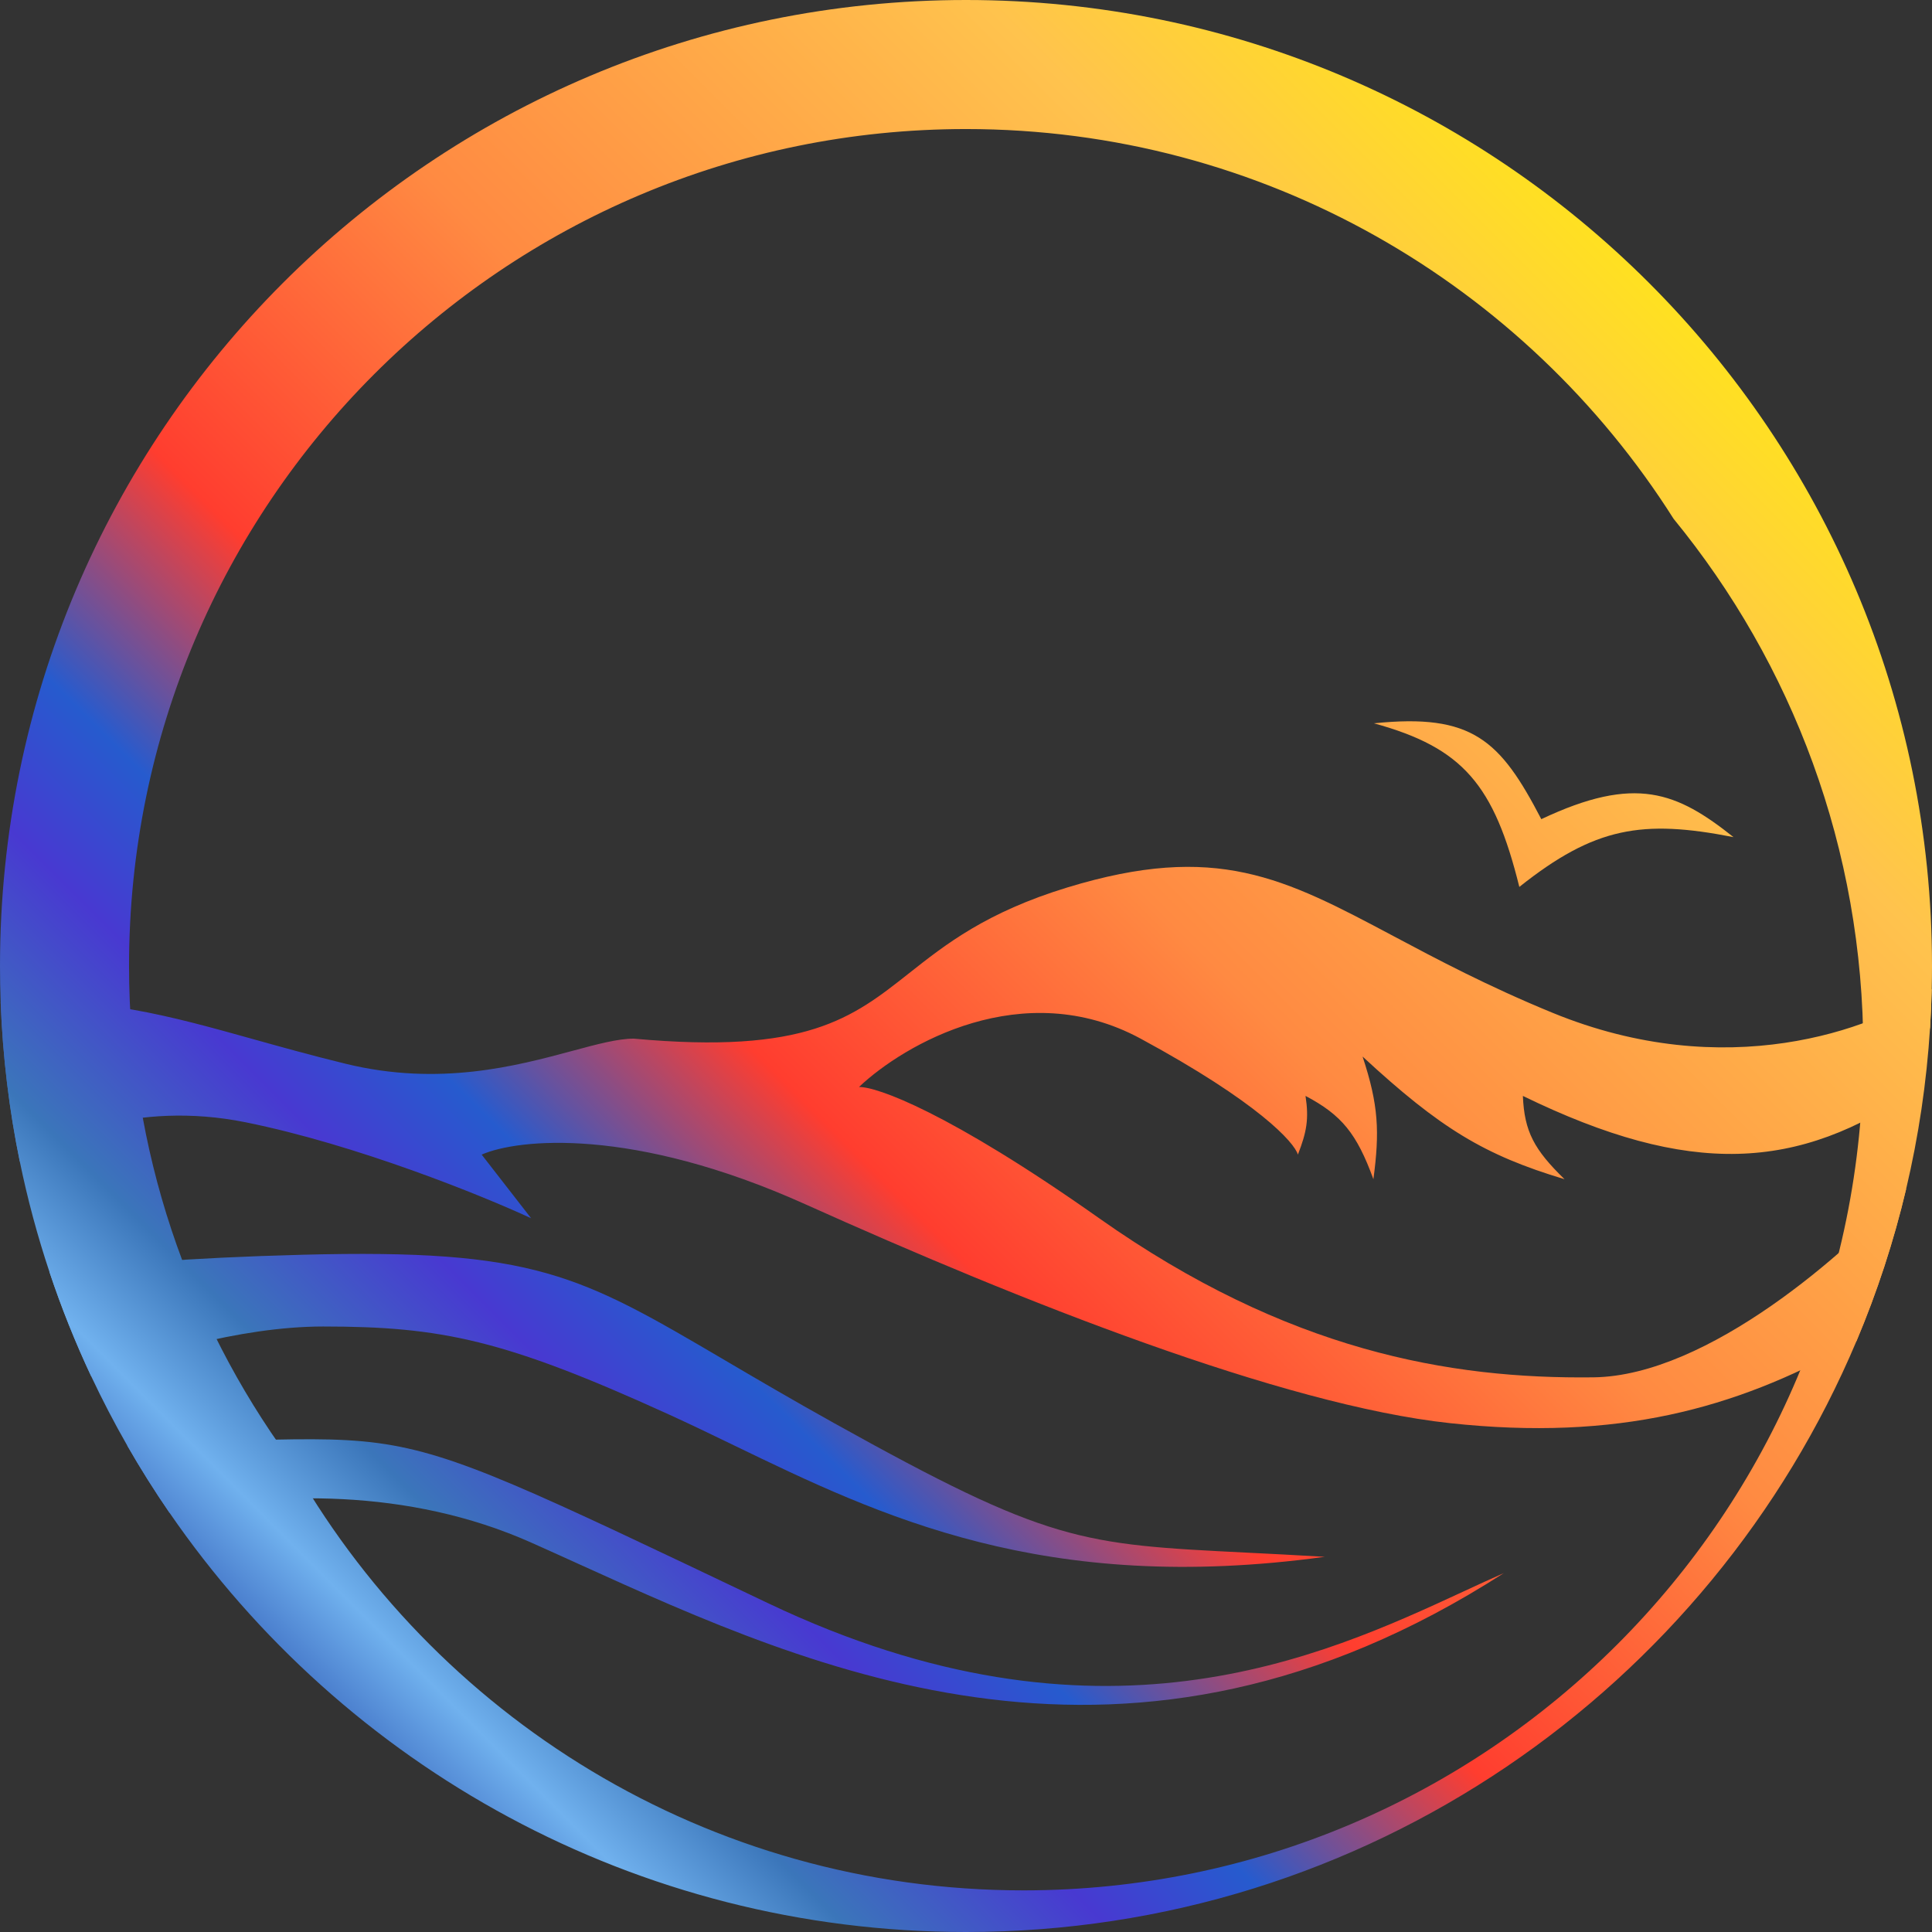 <svg width="300" height="300" viewBox="0 0 300 300" fill="none" xmlns="http://www.w3.org/2000/svg">
<rect x="0" y="0" width="300" height="300" fill="#333333" stroke="none"/>
<path fill-rule="evenodd" clip-rule="evenodd" d="M300 150C300 151.197 299.986 152.392 299.958 153.582C299.911 155.583 299.825 157.574 299.701 159.555C299.162 168.127 297.903 176.503 295.984 184.625C294.06 192.768 291.472 200.655 288.281 208.225C265.548 262.148 212.194 300 150 300C98.666 300 53.355 274.213 26.313 234.887C23.992 231.511 21.805 228.036 19.761 224.469C17.762 220.979 15.898 217.401 14.178 213.743C11.713 208.498 9.542 203.087 7.687 197.531C5.823 191.946 4.278 186.215 3.074 180.36C1.425 172.339 0.417 164.086 0.105 155.654C0.035 153.778 0 151.893 0 150C0 67.157 67.157 0 150 0C232.843 0 300 67.157 300 150ZM259.874 80.558C236.838 44.186 196.239 20.038 150 20.038C78.224 20.038 20.038 78.224 20.038 150C20.038 178.571 29.258 204.988 44.884 226.44C67.152 266.46 109.875 293.536 158.922 293.536C230.947 293.536 289.334 235.148 289.334 163.124C289.334 131.794 278.286 103.044 259.874 80.558Z" fill="url(#paint0_linear_2199_4171)"/>
<path fill-rule="evenodd" clip-rule="evenodd" d="M14.178 213.743C22.109 210.628 37.096 205.979 50.163 205.979C68.583 205.979 78.361 208.025 103.831 219.623C107.198 221.156 110.577 222.791 114.022 224.458C136.636 235.398 162.096 247.715 205.707 241.742C201.198 241.472 197.221 241.274 193.644 241.096C167.819 239.809 162.884 239.563 129.527 220.987C122.958 217.329 117.498 214.12 112.734 211.32C89.957 197.932 83.089 193.896 46.98 194.836C29.098 195.302 16.334 196.383 7.687 197.531C9.542 203.087 11.713 208.498 14.178 213.743Z" fill="url(#paint1_linear_2199_4171)"/>
<path fill-rule="evenodd" clip-rule="evenodd" d="M26.313 234.887C42.417 231.645 63.294 230.985 82.471 239.526C84.855 240.587 87.293 241.693 89.785 242.824C126.684 259.562 175.372 281.647 233.506 244.275C231.557 245.13 229.487 246.088 227.292 247.104C205.256 257.306 170.58 273.36 119.294 248.958C82.452 231.429 70.886 225.739 58.771 224.091C52.341 223.216 45.756 223.48 35.154 223.716C29.082 223.852 23.996 224.121 19.761 224.469C21.805 228.036 23.992 231.511 26.313 234.887Z" fill="url(#paint2_linear_2199_4171)"/>
<path fill-rule="evenodd" clip-rule="evenodd" d="M3.074 180.36C7.718 176.827 20.994 170.812 38.115 174.263C55.399 177.746 74.887 185.652 82.471 189.169L74.793 179.287C80.376 176.831 98.24 174.933 125.037 186.991C158.533 202.065 199.121 218.173 225.149 220.987C251.178 223.802 269.425 218.703 286.866 209.043C287.35 208.775 287.822 208.502 288.281 208.225C291.472 200.655 294.06 192.768 295.984 184.625H295.721C287.045 194.285 265.238 213.659 247.421 213.873C225.149 214.142 199.926 209.813 170.677 189.169C147.278 172.653 136.062 168.703 133.378 168.793C140.355 162.174 158.87 151.405 177.117 161.279C195.364 171.154 200.999 177.399 201.536 179.287C202.907 175.758 203.267 173.766 202.721 170.173C208.339 173.136 210.679 176.024 213.262 183.106C214.235 175.765 214.082 171.607 211.579 164.06C223.67 175.241 230.497 179.367 242.939 183.106C238.224 178.519 236.697 175.707 236.472 170.173C262.413 182.811 279.21 181.848 297.508 169.198L299.701 159.555C299.825 157.574 299.911 155.583 299.958 153.582C290.68 159.919 267.976 168.305 241.066 157.261C231.007 153.132 223.192 148.979 216.413 145.376C199.364 136.315 188.872 130.739 165.726 137.808C153.14 141.653 146.796 146.667 141.159 151.122C132.308 158.118 125.201 163.734 98.415 161.279C95.936 161.279 92.729 162.142 88.86 163.184C80.211 165.512 68.253 168.73 53.718 165.192C48.494 163.92 43.816 162.615 39.426 161.389C26.136 157.679 15.483 154.706 0.293 155.642C0.23 155.646 0.167 155.65 0.105 155.654C0.417 164.086 1.425 172.339 3.074 180.36Z" fill="url(#paint3_linear_2199_4171)"/>
<path d="M213.341 112.316C227.208 116.121 231.994 121.888 235.921 137.719C247.626 128.409 255.008 127.206 269.178 129.988C260.378 122.997 253.973 120.283 239.333 127.198C232.946 114.912 228.643 110.744 213.341 112.316Z" fill="url(#paint4_linear_2199_4171)"/>
<defs>
<linearGradient id="paint0_linear_2199_4171" x1="300" y1="0" x2="1.57356e-05" y2="300" gradientUnits="userSpaceOnUse">
<stop offset="0.073" stop-color="#FFF700"/>
<stop offset="0.245" stop-color="#FFC34D"/>
<stop offset="0.435" stop-color="#FF8A42"/>
<stop offset="0.577" stop-color="#FF3D2F"/>
<stop offset="0.663" stop-color="#265BCE"/>
<stop offset="0.712" stop-color="#4839D1"/>
<stop offset="0.78" stop-color="#3B76BA"/>
<stop offset="0.824" stop-color="#70B1EE"/>
<stop offset="0.885" stop-color="#2349AB"/>
</linearGradient>
<linearGradient id="paint1_linear_2199_4171" x1="300" y1="-0" x2="-1.77121e-05" y2="300" gradientUnits="userSpaceOnUse">
<stop offset="0.073" stop-color="#FFF700"/>
<stop offset="0.245" stop-color="#FFC34D"/>
<stop offset="0.435" stop-color="#FF8A42"/>
<stop offset="0.577" stop-color="#FF3D2F"/>
<stop offset="0.663" stop-color="#265BCE"/>
<stop offset="0.712" stop-color="#4839D1"/>
<stop offset="0.78" stop-color="#3B76BA"/>
<stop offset="0.824" stop-color="#70B1EE"/>
<stop offset="0.885" stop-color="#2349AB"/>
</linearGradient>
<linearGradient id="paint2_linear_2199_4171" x1="300" y1="1.81395e-05" x2="9.2367e-06" y2="300" gradientUnits="userSpaceOnUse">
<stop offset="0.073" stop-color="#FFF700"/>
<stop offset="0.245" stop-color="#FFC34D"/>
<stop offset="0.435" stop-color="#FF8A42"/>
<stop offset="0.577" stop-color="#FF3D2F"/>
<stop offset="0.663" stop-color="#265BCE"/>
<stop offset="0.712" stop-color="#4839D1"/>
<stop offset="0.78" stop-color="#3B76BA"/>
<stop offset="0.824" stop-color="#70B1EE"/>
<stop offset="0.885" stop-color="#2349AB"/>
</linearGradient>
<linearGradient id="paint3_linear_2199_4171" x1="300" y1="-0" x2="3.72179e-06" y2="300" gradientUnits="userSpaceOnUse">
<stop offset="0.073" stop-color="#FFF700"/>
<stop offset="0.245" stop-color="#FFC34D"/>
<stop offset="0.435" stop-color="#FF8A42"/>
<stop offset="0.577" stop-color="#FF3D2F"/>
<stop offset="0.663" stop-color="#265BCE"/>
<stop offset="0.712" stop-color="#4839D1"/>
<stop offset="0.78" stop-color="#3B76BA"/>
<stop offset="0.824" stop-color="#70B1EE"/>
<stop offset="0.885" stop-color="#2349AB"/>
</linearGradient>
<linearGradient id="paint4_linear_2199_4171" x1="300" y1="8.93697e-05" x2="0" y2="300" gradientUnits="userSpaceOnUse">
<stop offset="0.073" stop-color="#FFF700"/>
<stop offset="0.245" stop-color="#FFC34D"/>
<stop offset="0.435" stop-color="#FF8A42"/>
<stop offset="0.577" stop-color="#FF3D2F"/>
<stop offset="0.663" stop-color="#265BCE"/>
<stop offset="0.712" stop-color="#4839D1"/>
<stop offset="0.78" stop-color="#3B76BA"/>
<stop offset="0.824" stop-color="#70B1EE"/>
<stop offset="0.885" stop-color="#2349AB"/>
</linearGradient>
</defs>
</svg>
